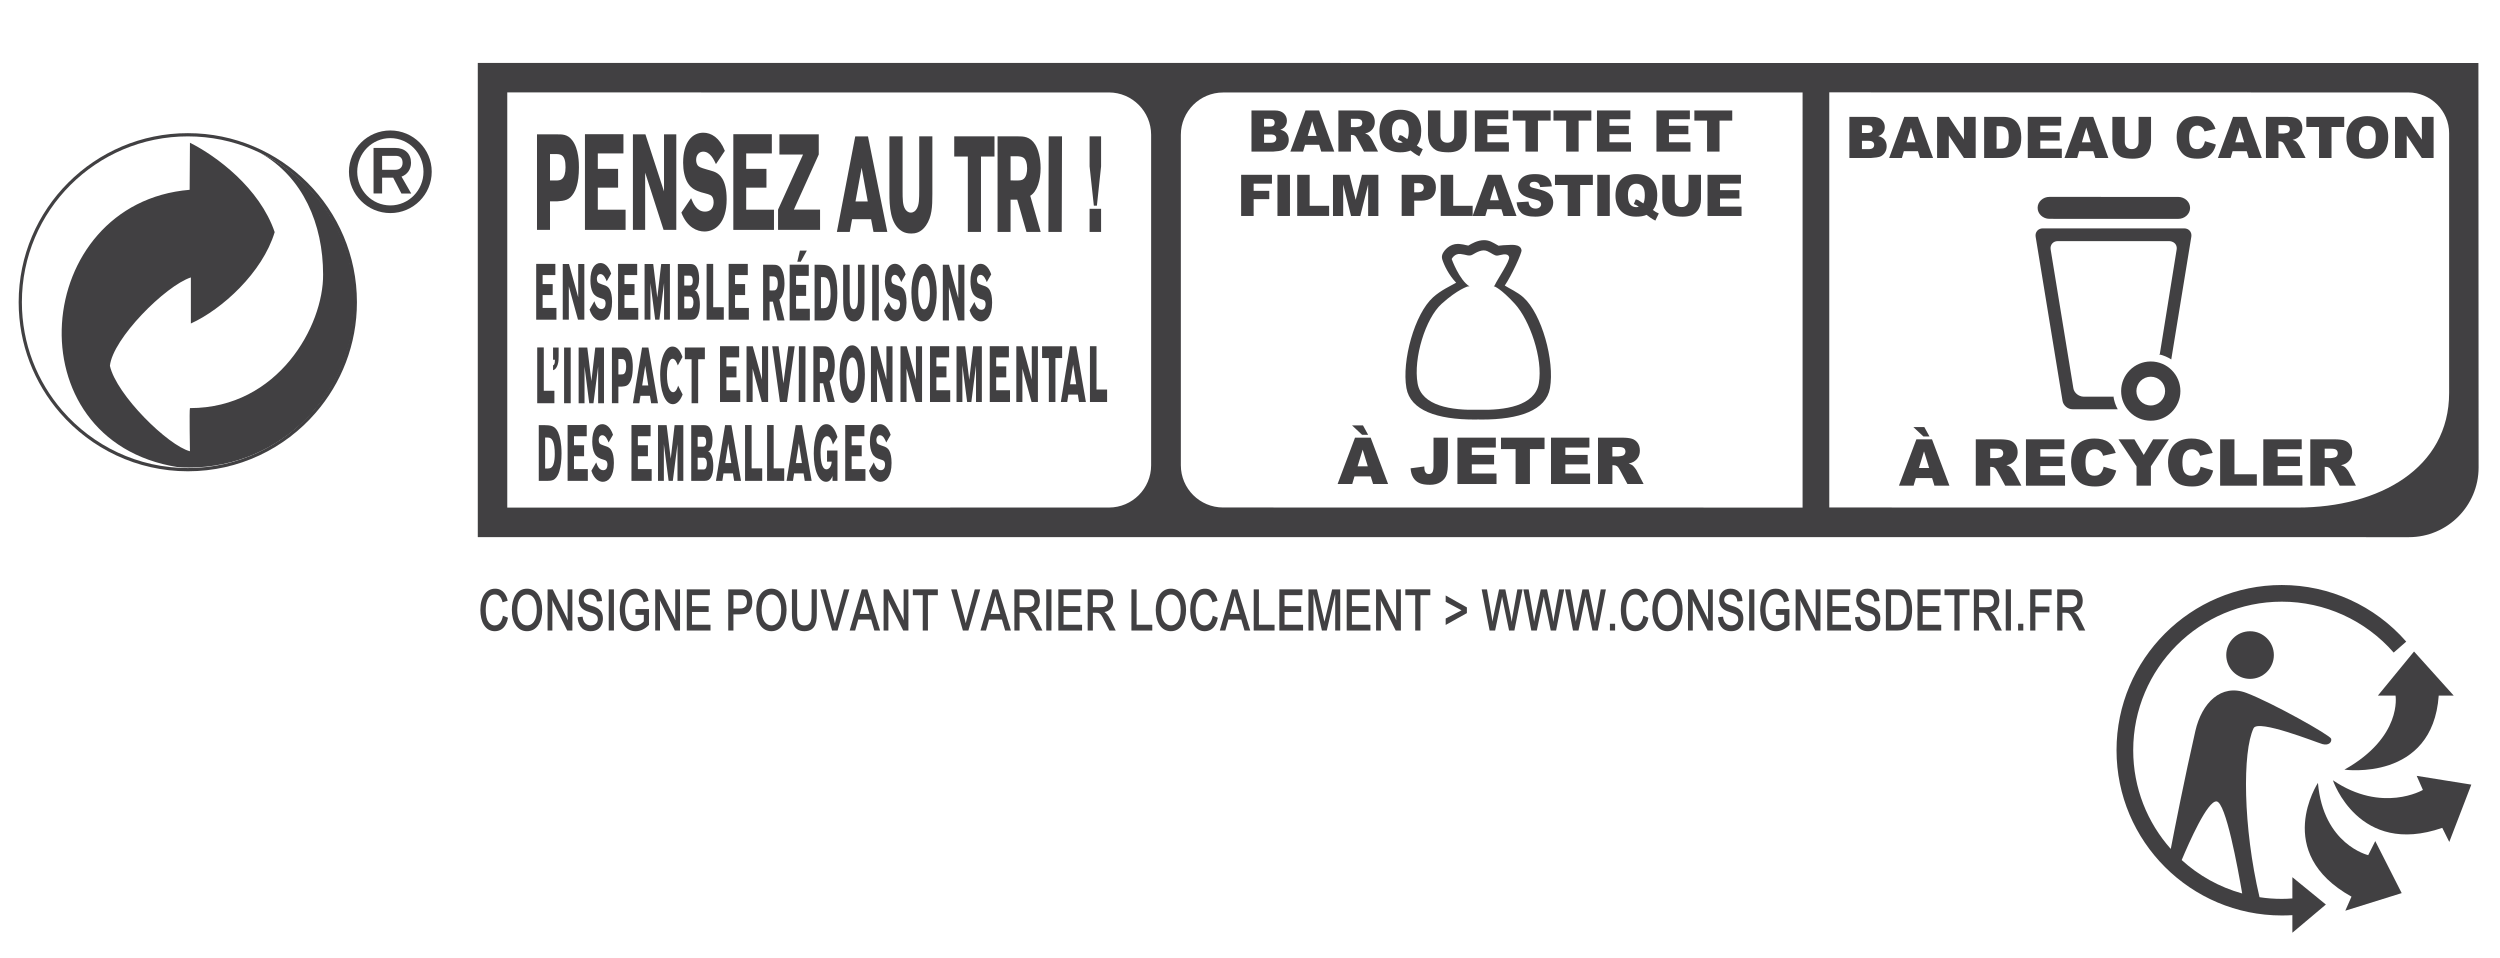 <?xml version="1.0" encoding="utf-8"?>
<!-- Generator: Adobe Illustrator 16.0.0, SVG Export Plug-In . SVG Version: 6.00 Build 0)  -->
<!DOCTYPE svg PUBLIC "-//W3C//DTD SVG 1.1 Tiny//EN" "http://www.w3.org/Graphics/SVG/1.1/DTD/svg11-tiny.dtd">
<svg version="1.1" baseProfile="tiny" id="skin_avec_bandeau"
	 xmlns="http://www.w3.org/2000/svg" xmlns:xlink="http://www.w3.org/1999/xlink" x="0px" y="0px" width="300px" height="115px"
	 viewBox="0 0 300 115" xml:space="preserve">
<g>
	<path fill="#414042" d="M66,24.16v3.427h-1.561V16.122h2.428c0.589,0,1.234-0.018,1.789,0.697c0.816,1.039,0.816,2.829,0.816,3.263
		c0,2.017-0.452,2.794-0.625,3.086c-0.512,0.846-1.066,0.927-1.968,0.991H66z M66,18.488v3.17h0.627
		c0.361,0,0.598-0.015,0.788-0.163c0.303-0.223,0.45-0.729,0.45-1.429c0-1.59-0.64-1.578-1.257-1.578H66z"/>
	<polygon fill="#414042" points="75.07,25.165 75.07,27.587 70.194,27.587 70.194,16.104 74.812,16.104 74.812,18.411 
		71.737,18.411 71.737,20.262 74.17,20.262 74.17,22.518 71.737,22.518 71.737,25.165 	"/>
	<polygon fill="#414042" points="81.155,16.121 81.155,27.587 79.628,27.587 77.418,20.717 77.418,27.587 75.95,27.587 
		75.95,16.121 77.45,16.121 79.682,22.972 79.682,16.121 	"/>
	<path fill="#414042" d="M84.135,23.072c-0.537-0.178-1.153-0.391-1.597-1.105c-0.372-0.6-0.563-1.509-0.563-2.437
		c0-2.55,1.138-3.606,2.421-3.606c0.929,0,1.953,0.57,2.585,2.177l-1.067,1.593c-0.234-0.503-0.683-1.496-1.519-1.496
		c-0.441,0-0.859,0.326-0.859,0.992c0,0.227,0.062,0.455,0.149,0.601c0.145,0.243,0.431,0.342,1.047,0.521
		c0.919,0.258,1.007,0.29,1.26,0.436c0.274,0.165,1.206,0.698,1.206,3.169c0,2.84-1.37,3.865-2.667,3.865
		c-0.858,0-2.099-0.485-2.766-2.27l1.165-1.727c0.242,0.602,0.667,1.609,1.663,1.609c0.191,0,0.574-0.031,0.808-0.341
		c0.147-0.198,0.235-0.469,0.235-0.781c0-0.178-0.026-0.339-0.069-0.454c-0.149-0.406-0.347-0.453-1.025-0.637L84.135,23.072z"/>
	<polygon fill="#414042" points="92.877,25.165 92.877,27.587 87.999,27.587 87.999,16.104 92.619,16.104 92.619,18.411 
		89.544,18.411 89.544,20.262 91.974,20.262 91.974,22.518 89.544,22.518 89.544,25.165 	"/>
	<polygon fill="#414042" points="98.407,25.152 98.407,27.588 93.366,27.588 93.366,25.152 96.366,18.54 93.531,18.54 
		93.531,16.121 98.251,16.121 98.251,18.54 95.267,25.152 	"/>
	<path fill="#414042" d="M104.157,16.364l2.32,11.466h-1.66l-0.287-1.526h-2.28l-0.281,1.526h-1.544l2.205-11.466H104.157z
		 M102.659,24.176h1.473l-0.737-4.044L102.659,24.176z"/>
	<path fill="#414042" d="M110.307,16.361h1.577v6.92c0,1.529-0.051,2.746-0.772,3.787c-0.607,0.875-1.318,0.955-1.762,0.955
		c-0.423,0-0.789-0.08-1.109-0.272c-1.443-0.848-1.511-3.085-1.511-4.565v-6.823h1.581v6.499c0,1.055,0.008,1.753,0.317,2.242
		c0.106,0.161,0.325,0.408,0.67,0.408c0.322,0,0.564-0.196,0.709-0.456c0.289-0.489,0.301-1.139,0.301-2.339V16.361z"/>
	<polygon fill="#414042" points="117.718,18.785 117.718,27.83 116.139,27.83 116.139,18.785 114.508,18.785 114.508,16.361 
		119.338,16.361 119.338,18.785 	"/>
	<path fill="#414042" d="M122.111,16.361c0.68,0,1.501,0,2.116,0.993c0.365,0.601,0.646,1.576,0.646,2.825
		c0,1.446-0.408,2.812-1.244,3.315l1.252,4.338h-1.702l-1.11-3.87h-0.801v3.87h-1.56V16.361H122.111z M121.269,18.749v2.894
		l0.531,0.015c0.571,0,0.833,0,1.048-0.194c0.312-0.262,0.407-0.813,0.407-1.265c0-0.686-0.188-1.008-0.292-1.138
		c-0.244-0.295-0.696-0.312-1.087-0.312H121.269z"/>
	<polygon fill="#414042" points="127.407,27.83 125.81,27.83 125.845,16.361 127.442,16.361 	"/>
	<path fill="#414042" d="M132.13,16.361v3.607l-0.502,4.71h-0.366l-0.511-4.71v-3.607H132.13z M132.13,27.832h-1.379v-2.778h1.379
		V27.832z"/>
	<polygon fill="#414042" points="66.773,36.951 66.773,38.364 64.344,38.364 64.344,31.667 66.643,31.667 66.643,33.01 
		65.114,33.01 65.114,34.091 66.324,34.091 66.324,35.408 65.114,35.408 65.114,36.951 	"/>
	<polygon fill="#414042" points="70.121,31.678 70.121,38.364 69.36,38.364 68.26,34.357 68.26,38.364 67.53,38.364 67.53,31.678 
		68.277,31.678 69.385,35.674 69.385,31.678 	"/>
	<path fill="#414042" d="M71.924,35.73c-0.269-0.104-0.575-0.226-0.796-0.644c-0.186-0.349-0.279-0.878-0.279-1.42
		c0-1.488,0.565-2.104,1.202-2.104c0.463,0,0.973,0.33,1.289,1.269l-0.534,0.93c-0.114-0.292-0.338-0.872-0.755-0.872
		c-0.219,0-0.426,0.189-0.426,0.579c0,0.131,0.03,0.262,0.075,0.349c0.073,0.142,0.216,0.199,0.521,0.305
		c0.458,0.151,0.501,0.167,0.627,0.253c0.139,0.095,0.601,0.408,0.601,1.846c0,1.662-0.682,2.256-1.325,2.256
		c-0.429,0-1.047-0.284-1.376-1.326l0.575-1.003c0.123,0.349,0.334,0.938,0.831,0.938c0.095,0,0.286-0.02,0.401-0.2
		c0.075-0.113,0.117-0.273,0.117-0.458c0-0.103-0.013-0.198-0.033-0.262c-0.076-0.239-0.174-0.264-0.509-0.37L71.924,35.73z"/>
	<polygon fill="#414042" points="76.592,36.951 76.592,38.364 74.167,38.364 74.167,31.667 76.462,31.667 76.462,33.01 
		74.936,33.01 74.936,34.091 76.144,34.091 76.144,35.408 74.936,35.408 74.936,36.951 	"/>
	<polygon fill="#414042" points="80.39,31.678 80.39,38.364 79.688,38.364 79.688,33.959 79.128,38.364 78.623,38.364 
		78.052,33.959 78.052,38.364 77.349,38.364 77.349,31.678 78.386,31.678 78.877,35.711 79.344,31.678 	"/>
	<path fill="#414042" d="M82.669,31.678c0.398,0,0.757,0.007,1.003,0.519c0.141,0.295,0.225,0.749,0.225,1.251
		c0,0.302-0.04,0.618-0.124,0.872c-0.148,0.446-0.333,0.491-0.442,0.522c0.086,0.006,0.174,0.027,0.308,0.207
		c0.307,0.417,0.347,1.127,0.347,1.505c0,0.27-0.022,0.541-0.075,0.796c-0.203,0.996-0.685,1.006-0.986,1.015h-1.585v-6.688H82.669z
		 M82.111,33.079v1.186h0.632c0.136-0.013,0.39-0.021,0.39-0.573c0-0.604-0.268-0.613-0.407-0.613H82.111z M82.111,35.588V37h0.67
		c0.107,0,0.245-0.012,0.334-0.187c0.061-0.117,0.099-0.315,0.099-0.525c0-0.263-0.057-0.443-0.122-0.535
		c-0.1-0.154-0.227-0.165-0.331-0.165H82.111z"/>
	<polygon fill="#414042" points="86.854,36.868 86.854,38.364 84.792,38.364 84.792,31.668 85.583,31.668 85.583,36.868 	"/>
	<polygon fill="#414042" points="89.865,36.951 89.865,38.364 87.438,38.364 87.438,31.667 89.734,31.667 89.734,33.01 
		88.205,33.01 88.205,34.091 89.414,34.091 89.414,35.408 88.205,35.408 88.205,36.951 	"/>
	<path fill="#414042" d="M92.769,31.771c0.336,0,0.746,0,1.053,0.577c0.18,0.354,0.319,0.918,0.319,1.648
		c0,0.844-0.201,1.638-0.617,1.933l0.623,2.53h-0.848l-0.553-2.256h-0.396v2.256h-0.778v-6.688H92.769z M92.349,33.163v1.683
		l0.263,0.012c0.285,0,0.417,0,0.521-0.114c0.156-0.153,0.203-0.473,0.203-0.738c0-0.396-0.094-0.587-0.146-0.665
		c-0.119-0.17-0.346-0.178-0.54-0.178H92.349z"/>
	<path fill="#414042" d="M97.182,37.045v1.414h-2.423v-6.698h2.295v1.346h-1.527v1.08h1.208v1.318h-1.208v1.541H97.182z
		 M96.087,31.41h-0.411l0.31-1.336h0.834L96.087,31.41z"/>
	<path fill="#414042" d="M98.384,31.77c0.759,0.018,1.292,0.029,1.686,0.86c0.225,0.483,0.413,1.339,0.413,2.529
		c0,0.411-0.02,0.827-0.073,1.226c-0.055,0.437-0.202,1.412-0.725,1.835c-0.278,0.239-0.591,0.239-1.118,0.239h-0.816V31.77H98.384z
		 M98.516,33.257v3.724h0.315c0.336-0.018,0.685-0.067,0.806-1.088c0.024-0.209,0.034-0.43,0.034-0.645
		c0-0.322-0.015-0.647-0.06-0.95c-0.151-0.992-0.534-1.021-0.775-1.041H98.516z"/>
	<path fill="#414042" d="M102.956,31.77h0.784v4.037c0,0.89-0.023,1.6-0.383,2.208c-0.301,0.509-0.656,0.557-0.877,0.557
		c-0.213,0-0.391-0.048-0.55-0.159c-0.719-0.495-0.752-1.799-0.752-2.663V31.77h0.784v3.789c0,0.618,0.004,1.022,0.16,1.309
		c0.052,0.095,0.16,0.236,0.333,0.236c0.158,0,0.279-0.116,0.354-0.266c0.141-0.284,0.146-0.662,0.146-1.363V31.77z"/>
	<rect x="104.662" y="31.771" fill="#414042" width="0.796" height="6.688"/>
	<path fill="#414042" d="M107.261,35.824c-0.268-0.105-0.573-0.225-0.793-0.644c-0.187-0.352-0.281-0.881-0.281-1.421
		c0-1.488,0.564-2.104,1.204-2.104c0.463,0,0.971,0.333,1.286,1.268l-0.531,0.931c-0.116-0.294-0.338-0.873-0.755-0.873
		c-0.22,0-0.427,0.191-0.427,0.579c0,0.132,0.029,0.266,0.072,0.352c0.072,0.14,0.215,0.198,0.521,0.302
		c0.457,0.153,0.504,0.17,0.627,0.256c0.136,0.094,0.599,0.408,0.599,1.848c0,1.658-0.68,2.253-1.325,2.253
		c-0.425,0-1.043-0.284-1.375-1.328l0.578-1.004c0.121,0.352,0.333,0.939,0.831,0.939c0.094,0,0.282-0.018,0.4-0.196
		c0.072-0.115,0.117-0.275,0.117-0.456c0-0.103-0.013-0.202-0.036-0.265c-0.073-0.239-0.171-0.264-0.509-0.371L107.261,35.824z"/>
	<path fill="#414042" d="M112.409,35.133c0,0.605-0.047,1.781-0.525,2.68c-0.343,0.636-0.713,0.759-0.993,0.759
		c-0.246,0-0.717-0.085-1.105-0.993c-0.286-0.673-0.419-1.572-0.419-2.483c0-0.625,0.051-1.789,0.532-2.683
		c0.343-0.633,0.715-0.757,0.992-0.757C111.853,31.656,112.409,33.257,112.409,35.133 M110.187,35.055
		c0,1.167,0.227,2.06,0.704,2.06c0.245,0,0.398-0.256,0.479-0.447c0.172-0.406,0.218-0.985,0.218-1.543
		c0-1.118-0.21-2.028-0.697-2.011C110.422,33.134,110.187,33.96,110.187,35.055"/>
	<polygon fill="#414042" points="115.728,31.77 115.728,38.459 114.967,38.459 113.869,34.449 113.869,38.459 113.138,38.459 
		113.138,31.77 113.884,31.77 114.994,35.766 114.994,31.77 	"/>
	<path fill="#414042" d="M117.53,35.824c-0.269-0.105-0.575-0.225-0.796-0.644c-0.185-0.352-0.278-0.881-0.278-1.421
		c0-1.488,0.565-2.104,1.203-2.104c0.46,0,0.973,0.333,1.287,1.268l-0.534,0.931c-0.114-0.294-0.338-0.873-0.753-0.873
		c-0.218,0-0.427,0.191-0.427,0.579c0,0.132,0.029,0.266,0.072,0.352c0.075,0.14,0.216,0.198,0.524,0.302
		c0.457,0.153,0.499,0.17,0.625,0.256c0.138,0.094,0.6,0.408,0.6,1.848c0,1.658-0.684,2.253-1.325,2.253
		c-0.428,0-1.047-0.284-1.377-1.328l0.579-1.004c0.119,0.352,0.33,0.939,0.827,0.939c0.094,0,0.287-0.018,0.402-0.196
		c0.074-0.115,0.116-0.275,0.116-0.456c0-0.103-0.013-0.202-0.033-0.265c-0.075-0.239-0.174-0.264-0.51-0.371L117.53,35.824z"/>
	<polygon fill="#414042" points="66.528,46.892 66.528,48.388 64.466,48.388 64.466,41.692 65.254,41.692 65.254,46.892 	"/>
	<path fill="#414042" d="M67.036,41.7v1.044c0,0.332,0,0.663-0.113,1.012c-0.069,0.217-0.23,0.589-0.556,0.667v-0.581
		c0.11-0.037,0.231-0.142,0.222-0.673h-0.222V41.7H67.036z"/>
	<rect x="67.69" y="41.703" fill="#414042" width="0.794" height="6.686"/>
	<polygon fill="#414042" points="72.479,41.7 72.479,48.388 71.778,48.388 71.778,43.983 71.216,48.388 70.71,48.388 70.143,43.983 
		70.143,48.388 69.437,48.388 69.437,41.7 70.474,41.7 70.966,45.735 71.432,41.7 	"/>
	<path fill="#414042" d="M74.206,46.39v1.998h-0.775v-6.686h1.207c0.296,0,0.61-0.011,0.89,0.405
		c0.406,0.604,0.406,1.648,0.406,1.904c0,1.176-0.226,1.63-0.313,1.798c-0.255,0.495-0.531,0.542-0.98,0.58H74.206z M74.206,43.083
		v1.85h0.311c0.181,0,0.297-0.01,0.394-0.099c0.149-0.13,0.226-0.424,0.226-0.831c0-0.929-0.322-0.92-0.628-0.92H74.206z"/>
	<path fill="#414042" d="M77.806,41.7l1.153,6.688h-0.823l-0.145-0.891h-1.135l-0.137,0.891h-0.77l1.097-6.688H77.806z
		 M77.06,46.258h0.732l-0.366-2.361L77.06,46.258z"/>
	<path fill="#414042" d="M81.337,43.852c-0.105-0.287-0.289-0.805-0.633-0.805c-0.363,0-0.67,0.717-0.67,1.921
		c0,1.422,0.35,2.097,0.737,2.097c0.349,0,0.52-0.522,0.604-0.788l0.541,1.062c-0.027,0.065-0.051,0.133-0.08,0.188
		c-0.28,0.654-0.682,0.976-1.091,0.976c-1.013,0-1.527-1.732-1.527-3.563c0-0.471,0.029-1.478,0.395-2.358
		c0.379-0.9,0.833-0.996,1.088-0.996c0.26,0,0.476,0.106,0.658,0.286c0.31,0.313,0.458,0.747,0.538,0.967L81.337,43.852z"/>
	<polygon fill="#414042" points="83.779,43.109 83.779,48.388 82.991,48.388 82.991,43.109 82.181,43.109 82.181,41.7 84.584,41.7 
		84.584,43.109 	"/>
	<polygon fill="#414042" points="88.828,46.829 88.828,48.241 86.402,48.241 86.402,41.543 88.698,41.543 88.698,42.891 
		87.169,42.891 87.169,43.968 88.378,43.968 88.378,45.287 87.169,45.287 87.169,46.829 	"/>
	<polygon fill="#414042" points="92.174,41.553 92.174,48.241 91.416,48.241 90.315,44.233 90.315,48.241 89.584,48.241 
		89.584,41.553 90.33,41.553 91.442,45.55 91.442,41.553 	"/>
	<polygon fill="#414042" points="95.365,41.553 94.436,48.241 93.593,48.241 92.666,41.553 93.431,41.553 94.012,45.996 
		94.599,41.553 	"/>
	<polygon fill="#414042" points="96.646,48.241 95.848,48.241 95.868,41.555 96.66,41.555 	"/>
	<path fill="#414042" d="M98.8,41.555c0.339,0,0.749,0,1.056,0.579c0.18,0.351,0.317,0.917,0.317,1.646
		c0,0.842-0.204,1.637-0.619,1.931l0.622,2.531h-0.843l-0.553-2.253h-0.398v2.253h-0.775v-6.687H98.8z M98.382,42.946v1.685
		l0.263,0.01c0.286,0,0.415,0,0.523-0.113c0.154-0.152,0.203-0.474,0.203-0.74c0-0.396-0.095-0.585-0.147-0.663
		c-0.121-0.17-0.344-0.179-0.538-0.179H98.382z"/>
	<path fill="#414042" d="M103.785,44.915c0,0.607-0.049,1.783-0.525,2.682c-0.343,0.637-0.71,0.757-0.994,0.757
		c-0.245,0-0.717-0.083-1.105-0.993c-0.283-0.673-0.418-1.57-0.418-2.481c0-0.625,0.051-1.791,0.532-2.684
		c0.343-0.632,0.716-0.757,0.991-0.757C103.227,41.438,103.785,43.041,103.785,44.915 M101.562,44.839
		c0,1.167,0.23,2.058,0.704,2.058c0.244,0,0.399-0.255,0.479-0.445c0.173-0.407,0.222-0.987,0.222-1.545
		c0-1.119-0.21-2.027-0.7-2.009C101.798,42.916,101.562,43.744,101.562,44.839"/>
	<polygon fill="#414042" points="107.102,41.553 107.102,48.241 106.342,48.241 105.244,44.233 105.244,48.241 104.513,48.241 
		104.513,41.553 105.261,41.553 106.371,45.55 106.371,41.553 	"/>
	<polygon fill="#414042" points="110.646,41.553 110.646,48.241 109.887,48.241 108.783,44.233 108.783,48.241 108.058,48.241 
		108.058,41.553 108.804,41.553 109.911,45.55 109.911,41.553 	"/>
	<polygon fill="#414042" points="114.025,46.829 114.025,48.241 111.599,48.241 111.599,41.543 113.895,41.543 113.895,42.891 
		112.366,42.891 112.366,43.968 113.575,43.968 113.575,45.287 112.366,45.287 112.366,46.829 	"/>
	<polygon fill="#414042" points="117.822,41.553 117.822,48.241 117.122,48.241 117.122,43.838 116.562,48.241 116.057,48.241 
		115.486,43.838 115.486,48.241 114.783,48.241 114.783,41.553 115.817,41.553 116.31,45.588 116.778,41.553 	"/>
	<polygon fill="#414042" points="121.201,46.829 121.201,48.241 118.772,48.241 118.772,41.543 121.068,41.543 121.068,42.891 
		119.542,42.891 119.542,43.968 120.752,43.968 120.752,45.287 119.542,45.287 119.542,46.829 	"/>
	<polygon fill="#414042" points="124.548,41.553 124.548,48.241 123.788,48.241 122.688,44.233 122.688,48.241 121.959,48.241 
		121.959,41.553 122.705,41.553 123.813,45.55 123.813,41.553 	"/>
	<polygon fill="#414042" points="126.649,42.964 126.649,48.241 125.861,48.241 125.861,42.964 125.05,42.964 125.05,41.553 
		127.456,41.553 127.456,42.964 	"/>
	<path fill="#414042" d="M129.157,41.553l1.151,6.688h-0.825l-0.142-0.891h-1.136l-0.139,0.891h-0.767l1.097-6.688H129.157z
		 M128.407,46.108h0.736l-0.367-2.357L128.407,46.108z"/>
	<polygon fill="#414042" points="132.852,46.744 132.852,48.241 130.793,48.241 130.793,41.545 131.581,41.545 131.581,46.744 	"/>
	<path fill="#414042" d="M65.285,51.014c0.756,0.019,1.292,0.032,1.686,0.86c0.222,0.486,0.413,1.338,0.413,2.533
		c0,0.408-0.022,0.824-0.075,1.221c-0.057,0.437-0.202,1.412-0.725,1.839c-0.274,0.236-0.59,0.236-1.118,0.236h-0.814v-6.689H65.285
		z M65.415,52.502v3.723h0.315c0.338-0.018,0.688-0.067,0.807-1.089c0.025-0.208,0.036-0.425,0.036-0.643
		c0-0.325-0.014-0.643-0.061-0.949c-0.152-0.996-0.536-1.022-0.777-1.042H65.415z"/>
	<polygon fill="#414042" points="70.538,56.292 70.538,57.703 68.112,57.703 68.112,51.003 70.407,51.003 70.407,52.35 
		68.879,52.35 68.879,53.43 70.091,53.43 70.091,54.748 68.879,54.748 68.879,56.292 	"/>
	<path fill="#414042" d="M72.146,55.069c-0.268-0.104-0.573-0.228-0.794-0.645c-0.186-0.35-0.282-0.88-0.282-1.421
		c0-1.488,0.565-2.104,1.206-2.104c0.462,0,0.972,0.333,1.285,1.273l-0.529,0.926c-0.119-0.294-0.34-0.873-0.756-0.873
		c-0.222,0-0.429,0.193-0.429,0.578c0,0.134,0.031,0.268,0.074,0.352c0.073,0.142,0.215,0.198,0.521,0.303
		c0.458,0.153,0.504,0.171,0.627,0.257c0.136,0.094,0.598,0.406,0.598,1.846c0,1.659-0.681,2.256-1.325,2.256
		c-0.424,0-1.042-0.285-1.376-1.326l0.581-1.004c0.121,0.351,0.332,0.937,0.829,0.937c0.096,0,0.286-0.021,0.403-0.197
		c0.072-0.117,0.117-0.276,0.117-0.457c0-0.103-0.014-0.2-0.038-0.266c-0.072-0.236-0.171-0.264-0.51-0.369L72.146,55.069z"/>
	<polygon fill="#414042" points="78.2,56.292 78.2,57.703 75.776,57.703 75.776,51.003 78.071,51.003 78.071,52.35 76.543,52.35 
		76.543,53.43 77.752,53.43 77.752,54.748 76.543,54.748 76.543,56.292 	"/>
	<polygon fill="#414042" points="81.999,51.014 81.999,57.703 81.299,57.703 81.299,53.299 80.739,57.703 80.233,57.703 
		79.663,53.299 79.663,57.703 78.96,57.703 78.96,51.014 79.994,51.014 80.488,55.05 80.952,51.014 	"/>
	<path fill="#414042" d="M84.278,51.014c0.397,0,0.755,0.01,1.004,0.522c0.142,0.293,0.223,0.747,0.223,1.249
		c0,0.305-0.038,0.619-0.121,0.872c-0.151,0.45-0.337,0.494-0.444,0.525c0.089,0.006,0.178,0.027,0.306,0.208
		c0.307,0.415,0.348,1.128,0.348,1.504c0,0.266-0.02,0.541-0.07,0.796c-0.204,0.993-0.69,1.003-0.991,1.014h-1.585v-6.689H84.278z
		 M83.719,52.418V53.6h0.634c0.133-0.007,0.387-0.019,0.387-0.566c0-0.607-0.267-0.615-0.405-0.615H83.719z M83.719,54.927v1.412
		h0.668c0.108,0,0.246-0.008,0.336-0.19c0.062-0.111,0.102-0.311,0.102-0.521c0-0.266-0.056-0.446-0.122-0.539
		c-0.1-0.153-0.23-0.162-0.336-0.162H83.719z"/>
	<path fill="#414042" d="M87.771,51.014l1.152,6.689h-0.827l-0.142-0.892h-1.136l-0.137,0.892h-0.769l1.1-6.689H87.771z
		 M87.022,55.57h0.735l-0.369-2.358L87.022,55.57z"/>
	<polygon fill="#414042" points="91.464,56.204 91.464,57.703 89.407,57.703 89.407,51.004 90.194,51.004 90.194,56.204 	"/>
	<polygon fill="#414042" points="94.107,56.204 94.107,57.703 92.051,57.703 92.051,51.004 92.839,51.004 92.839,56.204 	"/>
	<path fill="#414042" d="M96.241,51.014l1.156,6.689h-0.826l-0.142-0.892h-1.136l-0.137,0.892h-0.769l1.095-6.689H96.241z
		 M95.498,55.57h0.733l-0.366-2.358L95.498,55.57z"/>
	<path fill="#414042" d="M100.497,54.063v3.642H99.9v-0.588c-0.069,0.188-0.265,0.7-0.758,0.7c-0.906,0-1.491-1.391-1.491-3.401
		c0-1.913,0.526-3.516,1.512-3.516c0.837,0,1.191,1.102,1.333,1.545l-0.544,0.901c-0.059-0.228-0.259-1.005-0.706-1.005
		c-0.201,0-0.4,0.171-0.53,0.439c-0.188,0.387-0.249,0.968-0.249,1.535c0,0.748,0.099,2.005,0.707,2.005
		c0.255,0,0.586-0.256,0.631-0.919h-0.56v-1.337H100.497z"/>
	<polygon fill="#414042" points="103.853,56.292 103.853,57.703 101.427,57.703 101.427,51.003 103.725,51.003 103.725,52.35 
		102.196,52.35 102.196,53.43 103.404,53.43 103.404,54.748 102.196,54.748 102.196,56.292 	"/>
	<path fill="#414042" d="M105.463,55.069c-0.269-0.104-0.575-0.228-0.795-0.645c-0.186-0.35-0.28-0.88-0.28-1.421
		c0-1.488,0.565-2.104,1.203-2.104c0.463,0,0.973,0.333,1.289,1.273l-0.532,0.926c-0.117-0.294-0.343-0.873-0.757-0.873
		c-0.222,0-0.429,0.193-0.429,0.578c0,0.134,0.032,0.268,0.076,0.352c0.075,0.142,0.216,0.198,0.521,0.303
		c0.459,0.153,0.502,0.171,0.624,0.257c0.142,0.094,0.604,0.406,0.604,1.846c0,1.659-0.684,2.256-1.326,2.256
		c-0.428,0-1.045-0.285-1.377-1.326l0.577-1.004c0.122,0.351,0.333,0.937,0.83,0.937c0.095,0,0.285-0.021,0.399-0.197
		c0.077-0.117,0.119-0.276,0.119-0.457c0-0.103-0.013-0.2-0.033-0.266c-0.076-0.236-0.174-0.264-0.509-0.369L105.463,55.069z"/>
</g>
<path fill="#414042" d="M182.806,35.682c-0.689-0.625-1.725-1.083-2.233-1.416c0.843-1.245,2.054-3.906,2.011-4.233
	c-0.107-0.832-1.398-0.629-1.691-0.629c-0.324,0-0.637,0.039-0.869,0.06c-0.064,0.01-0.146,0.02-0.19,0.025
	c-0.06-0.03-0.164-0.09-0.245-0.138c-0.178-0.103-0.393-0.225-0.668-0.354c-0.26-0.118-0.541-0.178-0.834-0.178
	c-0.783,0-1.5,0.42-1.89,0.652c-0.058-0.009-0.172-0.034-0.275-0.057c-0.204-0.048-0.458-0.11-0.782-0.136
	c-0.063-0.005-0.125-0.011-0.188-0.011c-0.999,0-1.623,0.736-1.83,1.169c-0.102,0.212-0.119,0.45-0.055,0.676
	c0.227,0.732,0.794,1.899,1.672,2.814c-0.598,0.343-1.821,0.89-2.777,1.756c-2.212,2-3.761,7.601-3.192,10.885
	c0.468,2.69,3.706,3.778,8.165,3.778c0.153,0,0.3-0.002,0.449-0.007c0.148,0.005,0.301,0.007,0.447,0.007h0.001
	c4.464,0,7.699-1.088,8.166-3.778C186.567,43.283,185.021,37.683,182.806,35.682 M184.659,46.005
	c-0.475,2.728-4.098,3.249-7.271,3.167c-3.172,0.083-6.805-0.439-7.277-3.167c-0.524-3.002,0.939-7.796,2.887-9.55
	c1.943-1.754,3.146-2.087,3.146-2.087l0.197-0.001c-1.236-0.768-2.139-3.286-2.139-3.286s0.323-0.671,1.037-0.606
	c0.713,0.07,1.035,0.337,1.485,0.07c0.456-0.271,1.171-0.678,1.751-0.409c0.582,0.273,0.846,0.54,1.166,0.54
	c0.319,0,1.25-0.44,1.45,0.156c0.146,0.437-1.474,2.808-1.694,3.343c-0.035,0.072-0.076,0.137-0.146,0.194h0.073
	c0,0,0.731,0.209,2.455,2.087C183.558,38.404,185.179,43.002,184.659,46.005"/>
<g>
	<path fill="#414042" d="M253.565,47.583c0,0.003,0,0.008,0,0.016h-3.546c-0.147,0-0.295-0.037-0.437-0.096
		c-0.393-0.152-0.712-0.51-0.78-0.926l-2.724-16.638c-0.091-0.555,0.292-1.005,0.848-1.005h13.385c0.152,0,0.283,0.037,0.402,0.094
		c0.353,0.148,0.555,0.507,0.483,0.925l-2.021,12.537c-0.021-0.002-0.04-0.001-0.063-0.005l-0.007,0.039
		c0.523,0.119,1.008,0.327,1.446,0.609l2.407-14.723c0.091-0.551-0.291-1.005-0.853-1.005h-16.974c-0.559,0-0.946,0.454-0.855,1.005
		l3.227,19.695c0.092,0.551,0.627,1.003,1.184,1.003h5.438c-0.259-0.464-0.435-0.98-0.51-1.525H253.565z"/>
	<path fill="#414042" d="M258.092,43.377c-1.963,0-3.556,1.591-3.556,3.551c0,1.968,1.593,3.558,3.556,3.558
		c1.966,0,3.556-1.59,3.556-3.558C261.647,44.968,260.058,43.377,258.092,43.377 M258.092,48.656c-0.954,0-1.724-0.772-1.724-1.728
		c0-0.948,0.77-1.722,1.724-1.722c0.952,0,1.722,0.774,1.722,1.722C259.813,47.884,259.044,48.656,258.092,48.656"/>
	<path fill="#414042" d="M245.928,26.26l15.45,0.005c0.783,0.005,1.428-0.584,1.432-1.308c0.007-0.722-0.633-1.324-1.418-1.326
		l-15.451-0.005c-0.777-0.005-1.426,0.582-1.426,1.306C244.507,25.658,245.144,26.254,245.928,26.26"/>
</g>
<path fill="#414042" d="M297.409,7.56L57.334,7.553v56.9l231.741,0.007c4.604,0,8.348-3.743,8.357-8.347L297.409,7.56z
	 M138.135,55.837c0,2.796-2.271,5.068-5.064,5.068l-72.199,0.011V11.091l72.199,0.003c2.794,0,5.064,2.288,5.064,5.081V55.837z
	 M216.31,60.91l-69.538-0.011c-2.795,0-5.07-2.269-5.07-5.065V16.172c0-2.796,2.275-5.073,5.07-5.073l69.538-0.004V60.91z
	 M293.896,47.143c0,9.039-8.378,13.763-18.209,13.763l-56.174-0.007V11.083l69.49,0.012c2.688,0,4.893,2.206,4.893,4.897V47.143z"/>
<g>
	<path fill="#414042" d="M46.843,25.57c-2.743,0-4.969-2.221-4.969-4.961c0-2.734,2.226-4.954,4.969-4.954s4.963,2.22,4.963,4.954
		C51.806,23.35,49.586,25.57,46.843,25.57 M46.843,16.574c-2.194,0-3.977,1.81-3.977,4.035c0,2.233,1.782,4.042,3.977,4.042
		c2.193,0,3.976-1.81,3.976-4.042C50.818,18.384,49.036,16.574,46.843,16.574 M49.352,23.228h-1.18l-0.989-1.906h-1.329v1.89h-1.029
		v-5.458h2.619c1.153,0,1.879,0.698,1.879,1.783c0,0.782-0.45,1.412-1.141,1.658L49.352,23.228z M47.459,20.373
		c0.422,0,0.851-0.218,0.851-0.835c0-0.616-0.333-0.837-0.851-0.837h-1.605v1.672H47.459z"/>
	<path fill="none" stroke="#414042" stroke-width="0.387" stroke-miterlimit="10" d="M7.344,49.409
		c3.687,4.252,9.131,6.951,15.201,6.951c6.069,0,11.51-2.699,15.188-6.951c3.057-3.525,4.905-8.119,4.905-13.141
		c0-11.106-8.99-20.096-20.094-20.096S2.433,25.162,2.433,36.268C2.433,41.29,4.287,45.883,7.344,49.409"/>
	<path fill="#414042" d="M22.757,22.776l0.037-5.648c3.156,1.583,8.361,5.421,10.168,10.727c-1.463,4.861-6.331,9.275-10.058,10.965
		v-5.53c-3.06,1.007-9.372,7.339-9.715,10.607c0.782,3.501,7,9.587,9.604,10.253c0,0-0.085-4.964,0-5.177
		c10.624,0,16.041-9.925,15.978-16.042c0-6.055-2.417-11.673-7.533-14.573c6.682,3.188,11.293,10.007,11.293,17.91
		c0,10.946-8.879,19.836-19.839,19.836c-0.467,0-0.928-0.021-1.39-0.055C1.352,52.869,3.792,24.367,22.757,22.776"/>
</g>
<g>
	<path fill="#414042" d="M287.466,83.471c0,0,0.842,4.975-6.137,8.887c0,0,10.578,1.48,11.318-8.887h1.798l-4.761-5.291
		l-4.338,5.291H287.466z"/>
	<path fill="#414042" d="M290.003,93.102l0.745,1.69c0,0-4.874,2.856-10.8-1.16c0,0,3.07,9.2,13.125,5.711l0.841,1.691l2.646-6.879
		L290.003,93.102z"/>
	<path fill="#414042" d="M284.186,102.619c0,0-5.396-1.266-6.032-8.677c0,0-5.501,8.36,4.024,13.654l-0.743,1.689l6.768-2.113
		l-3.171-6.243L284.186,102.619z"/>
	<path fill="#414042" d="M273.818,70.202c-10.937,0-19.835,8.894-19.835,19.83s8.898,19.825,19.835,19.825
		c0.417,0,0.835-0.012,1.266-0.039v2.111l4.021-3.386l-4.021-3.281v2.55c-0.433,0.034-0.849,0.053-1.266,0.053
		c-0.909,0-1.805-0.066-2.675-0.201c-1.987-8.416-2.059-17.487-0.711-20.278c0.533-1.112,7.51,1.69,8.25,1.901
		c0.744,0.215,1.16-0.211,1.057-0.635c-0.1-0.421-7.085-4.333-10.156-5.496c-3.068-1.167-5.373,1.221-6.137,4.548
		c-1.301,5.692-2.475,11.695-2.953,14.168c-2.803-3.15-4.508-7.301-4.508-11.84c0-9.834,7.996-17.831,17.833-17.831
		c5.14,0,10.032,2.226,13.425,6.109l1.504-1.316C284.976,72.676,279.536,70.202,273.818,70.202 M265.984,96.169
		c1.11,0.085,2.55,7.963,3.079,11.049c-2.738-0.758-5.22-2.152-7.26-4.013C262.681,101.106,264.897,96.082,265.984,96.169"/>
	<path fill="#414042" d="M267.151,78.605c0,1.579,1.275,2.86,2.855,2.86c1.578,0,2.857-1.281,2.857-2.86
		c0-1.576-1.279-2.855-2.857-2.855C268.427,75.75,267.151,77.029,267.151,78.605"/>
</g>
<g>
	<path fill="#414042" d="M150.178,13.255h2.8c0.467,0,0.825,0.118,1.075,0.354c0.25,0.236,0.375,0.528,0.375,0.876
		c0,0.292-0.089,0.542-0.268,0.751c-0.119,0.139-0.293,0.249-0.522,0.33c0.348,0.085,0.604,0.232,0.768,0.44
		c0.164,0.208,0.246,0.469,0.246,0.783c0,0.256-0.058,0.486-0.175,0.691s-0.276,0.366-0.479,0.485
		c-0.125,0.074-0.314,0.128-0.568,0.162c-0.337,0.045-0.56,0.067-0.67,0.067h-2.583V13.255z M151.687,15.193h0.65
		c0.233,0,0.396-0.041,0.487-0.123s0.137-0.201,0.137-0.355c0-0.144-0.046-0.256-0.137-0.337s-0.25-0.122-0.477-0.122h-0.661V15.193
		z M151.687,17.134h0.763c0.258,0,0.439-0.046,0.545-0.14c0.106-0.093,0.159-0.219,0.159-0.376c0-0.146-0.052-0.263-0.157-0.352
		c-0.105-0.089-0.288-0.133-0.55-0.133h-0.76V17.134z"/>
	<path fill="#414042" d="M158.303,17.38h-1.698l-0.236,0.815h-1.528l1.82-4.94h1.632l1.819,4.94h-1.567L158.303,17.38z
		 M157.993,16.312l-0.535-1.776l-0.529,1.776H157.993z"/>
	<path fill="#414042" d="M160.607,18.195v-4.94h2.493c0.462,0,0.815,0.041,1.06,0.121c0.244,0.081,0.441,0.231,0.591,0.45
		c0.15,0.219,0.225,0.486,0.225,0.8c0,0.274-0.057,0.51-0.172,0.709c-0.114,0.199-0.271,0.36-0.472,0.484
		c-0.128,0.079-0.304,0.144-0.525,0.195c0.178,0.061,0.308,0.122,0.389,0.182c0.056,0.041,0.135,0.127,0.239,0.26
		s0.175,0.235,0.21,0.307l0.725,1.432h-1.69l-0.8-1.51c-0.102-0.195-0.191-0.322-0.271-0.381c-0.108-0.076-0.23-0.114-0.367-0.114
		h-0.132v2.005H160.607z M162.109,15.257h0.631c0.068,0,0.2-0.022,0.396-0.067c0.099-0.02,0.18-0.072,0.242-0.155
		c0.063-0.083,0.095-0.179,0.095-0.287c0-0.16-0.05-0.282-0.148-0.367c-0.1-0.085-0.285-0.128-0.559-0.128h-0.657V15.257z"/>
	<path fill="#414042" d="M170.02,17.474c0.188,0.133,0.31,0.216,0.366,0.25c0.086,0.049,0.202,0.106,0.348,0.172l-0.417,0.856
		c-0.209-0.104-0.416-0.227-0.62-0.369c-0.205-0.143-0.349-0.25-0.43-0.322c-0.33,0.146-0.744,0.219-1.241,0.219
		c-0.735,0-1.315-0.196-1.74-0.586c-0.503-0.463-0.754-1.113-0.754-1.951c0-0.813,0.22-1.445,0.659-1.896s1.053-0.676,1.841-0.676
		c0.804,0,1.424,0.22,1.861,0.661c0.437,0.44,0.655,1.07,0.655,1.89C170.548,16.452,170.372,17.036,170.02,17.474z M168.874,16.692
		c0.118-0.218,0.178-0.543,0.178-0.977c0-0.499-0.091-0.855-0.272-1.068s-0.432-0.32-0.751-0.32c-0.297,0-0.538,0.109-0.724,0.327
		c-0.185,0.218-0.277,0.558-0.277,1.021c0,0.539,0.091,0.917,0.271,1.136c0.18,0.218,0.428,0.327,0.743,0.327
		c0.101,0,0.196-0.01,0.287-0.03c-0.126-0.124-0.324-0.24-0.595-0.351l0.234-0.549c0.132,0.025,0.235,0.055,0.309,0.091
		c0.074,0.036,0.218,0.13,0.432,0.283C168.759,16.617,168.814,16.654,168.874,16.692z"/>
	<path fill="#414042" d="M174.504,13.255h1.493v2.943c0,0.292-0.045,0.568-0.134,0.827s-0.229,0.486-0.42,0.68
		c-0.19,0.194-0.39,0.331-0.599,0.409c-0.291,0.11-0.64,0.165-1.047,0.165c-0.236,0-0.493-0.017-0.771-0.051s-0.512-0.101-0.698-0.2
		c-0.188-0.1-0.358-0.242-0.514-0.426s-0.262-0.374-0.318-0.569c-0.093-0.314-0.139-0.593-0.139-0.835v-2.943h1.492v3.013
		c0,0.27,0.073,0.48,0.22,0.631s0.35,0.227,0.609,0.227c0.258,0,0.459-0.074,0.605-0.224s0.22-0.361,0.22-0.635V13.255z"/>
	<path fill="#414042" d="M176.984,13.255h4.009v1.055h-2.51v0.785h2.328v1.007h-2.328v0.974h2.583v1.119h-4.082V13.255z"/>
	<path fill="#414042" d="M181.531,13.255h4.547v1.22h-1.525v3.72h-1.496v-3.72h-1.525V13.255z"/>
	<path fill="#414042" d="M186.415,13.255h4.547v1.22h-1.525v3.72h-1.496v-3.72h-1.525V13.255z"/>
	<path fill="#414042" d="M191.636,13.255h4.009v1.055h-2.51v0.785h2.328v1.007h-2.328v0.974h2.583v1.119h-4.082V13.255z"/>
	<path fill="#414042" d="M198.775,13.255h4.009v1.055h-2.51v0.785h2.328v1.007h-2.328v0.974h2.583v1.119h-4.082V13.255z"/>
	<path fill="#414042" d="M203.322,13.255h4.547v1.22h-1.525v3.72h-1.496v-3.72h-1.525V13.255z"/>
</g>
<g>
	<path fill="#414042" d="M148.935,20.976h3.699v1.062h-2.196V22.9h1.876v0.998h-1.876v2.019h-1.502V20.976z"/>
	<path fill="#414042" d="M153.295,20.976h1.5v4.94h-1.5V20.976z"/>
	<path fill="#414042" d="M155.665,20.976h1.496V24.7h2.335v1.216h-3.831V20.976z"/>
	<path fill="#414042" d="M159.957,20.976h1.968l0.758,3.006l0.754-3.006h1.967v4.94h-1.227v-3.768l-0.943,3.768h-1.109l-0.941-3.768
		v3.768h-1.226V20.976z"/>
	<path fill="#414042" d="M168.2,20.976h2.487c0.541,0,0.947,0.131,1.217,0.394c0.27,0.263,0.404,0.637,0.404,1.122
		c0,0.499-0.146,0.889-0.44,1.169s-0.743,0.421-1.346,0.421h-0.819v1.833H168.2V20.976z M169.703,23.082h0.366
		c0.289,0,0.491-0.051,0.608-0.153c0.116-0.102,0.175-0.233,0.175-0.393c0-0.155-0.051-0.287-0.152-0.394
		c-0.101-0.108-0.291-0.162-0.571-0.162h-0.426V23.082z"/>
	<path fill="#414042" d="M172.888,20.976h1.496V24.7h2.335v1.216h-3.831V20.976z"/>
	<path fill="#414042" d="M180.173,25.101h-1.698l-0.236,0.815h-1.527l1.819-4.94h1.632l1.819,4.94h-1.566L180.173,25.101z
		 M179.862,24.032l-0.534-1.776l-0.528,1.776H179.862z"/>
	<path fill="#414042" d="M181.993,24.282l1.424-0.091c0.03,0.236,0.093,0.416,0.188,0.539c0.154,0.2,0.375,0.3,0.661,0.3
		c0.213,0,0.378-0.051,0.493-0.153c0.116-0.102,0.174-0.221,0.174-0.355c0-0.128-0.056-0.243-0.165-0.344
		c-0.11-0.101-0.366-0.197-0.767-0.287c-0.656-0.15-1.124-0.35-1.403-0.6c-0.282-0.25-0.423-0.567-0.423-0.954
		c0-0.254,0.072-0.494,0.217-0.72c0.144-0.226,0.36-0.403,0.65-0.532c0.289-0.129,0.687-0.194,1.19-0.194
		c0.618,0,1.09,0.118,1.415,0.352c0.324,0.235,0.518,0.608,0.579,1.121l-1.41,0.084c-0.037-0.223-0.116-0.384-0.235-0.485
		c-0.12-0.101-0.286-0.152-0.497-0.152c-0.174,0-0.306,0.038-0.394,0.113c-0.088,0.076-0.132,0.167-0.132,0.275
		c0,0.079,0.036,0.149,0.109,0.212c0.07,0.065,0.237,0.125,0.502,0.182c0.653,0.144,1.122,0.29,1.404,0.437
		c0.283,0.147,0.489,0.33,0.618,0.548c0.129,0.218,0.193,0.461,0.193,0.731c0,0.317-0.086,0.609-0.258,0.876
		c-0.172,0.268-0.412,0.47-0.72,0.608C185.1,25.931,184.711,26,184.242,26c-0.823,0-1.394-0.162-1.711-0.485
		C182.215,25.191,182.035,24.78,181.993,24.282z"/>
	<path fill="#414042" d="M186.595,20.976h4.547v1.22h-1.525v3.72h-1.496v-3.72h-1.525V20.976z"/>
	<path fill="#414042" d="M191.675,20.976h1.499v4.94h-1.499V20.976z"/>
	<path fill="#414042" d="M198.345,25.195c0.188,0.133,0.31,0.216,0.366,0.25c0.086,0.049,0.202,0.106,0.348,0.172l-0.417,0.856
		c-0.209-0.104-0.416-0.227-0.62-0.369c-0.205-0.143-0.349-0.25-0.43-0.322c-0.33,0.146-0.744,0.219-1.241,0.219
		c-0.735,0-1.315-0.196-1.74-0.586c-0.503-0.463-0.754-1.113-0.754-1.951c0-0.813,0.22-1.445,0.659-1.896s1.053-0.676,1.841-0.676
		c0.804,0,1.424,0.22,1.861,0.661c0.437,0.44,0.655,1.07,0.655,1.89C198.873,24.173,198.697,24.757,198.345,25.195z M197.199,24.413
		c0.118-0.218,0.178-0.543,0.178-0.977c0-0.499-0.091-0.855-0.272-1.068s-0.432-0.32-0.751-0.32c-0.297,0-0.538,0.109-0.724,0.327
		c-0.185,0.218-0.277,0.558-0.277,1.021c0,0.539,0.091,0.917,0.271,1.136c0.18,0.218,0.428,0.327,0.743,0.327
		c0.101,0,0.196-0.01,0.287-0.03c-0.126-0.124-0.324-0.24-0.595-0.351l0.234-0.549c0.132,0.025,0.235,0.055,0.309,0.091
		c0.074,0.036,0.218,0.13,0.432,0.283C197.084,24.338,197.14,24.375,197.199,24.413z"/>
	<path fill="#414042" d="M202.626,20.976h1.493v2.943c0,0.292-0.045,0.568-0.134,0.827s-0.229,0.486-0.42,0.68
		c-0.19,0.194-0.39,0.331-0.599,0.409c-0.291,0.11-0.64,0.165-1.047,0.165c-0.236,0-0.493-0.017-0.771-0.051s-0.512-0.101-0.698-0.2
		c-0.188-0.1-0.358-0.242-0.514-0.426s-0.262-0.374-0.318-0.569c-0.093-0.314-0.139-0.593-0.139-0.835v-2.943h1.492v3.013
		c0,0.27,0.073,0.48,0.22,0.631s0.35,0.227,0.609,0.227c0.258,0,0.459-0.074,0.605-0.224s0.22-0.361,0.22-0.635V20.976z"/>
	<path fill="#414042" d="M204.903,20.976h4.009v1.055h-2.51v0.785h2.328v1.007h-2.328v0.974h2.583v1.119h-4.082V20.976z"/>
</g>
<g>
	<path fill="#414042" d="M221.925,14.021h2.8c0.467,0,0.825,0.118,1.075,0.354c0.25,0.236,0.375,0.528,0.375,0.876
		c0,0.292-0.09,0.542-0.268,0.751c-0.119,0.139-0.293,0.249-0.521,0.33c0.348,0.085,0.604,0.232,0.768,0.44
		c0.164,0.208,0.246,0.469,0.246,0.783c0,0.256-0.059,0.486-0.175,0.691c-0.117,0.205-0.276,0.366-0.479,0.485
		c-0.125,0.074-0.314,0.128-0.567,0.162c-0.337,0.045-0.561,0.067-0.671,0.067h-2.582V14.021z M223.434,15.958h0.65
		c0.233,0,0.396-0.041,0.487-0.123s0.137-0.201,0.137-0.355c0-0.144-0.045-0.256-0.137-0.337s-0.25-0.122-0.478-0.122h-0.66V15.958z
		 M223.434,17.899h0.763c0.258,0,0.439-0.046,0.545-0.14s0.158-0.219,0.158-0.376c0-0.146-0.052-0.263-0.156-0.352
		s-0.288-0.133-0.55-0.133h-0.76V17.899z"/>
	<path fill="#414042" d="M230.158,18.146h-1.698l-0.236,0.815h-1.527l1.819-4.94h1.632l1.819,4.94H230.4L230.158,18.146z
		 M229.848,17.077l-0.534-1.776l-0.528,1.776H229.848z"/>
	<path fill="#414042" d="M232.452,14.021h1.397l1.822,2.733v-2.733h1.41v4.94h-1.41l-1.813-2.712v2.712h-1.407V14.021z"/>
	<path fill="#414042" d="M238.097,14.021h2.222c0.438,0,0.792,0.061,1.063,0.182c0.27,0.122,0.492,0.296,0.668,0.522
		c0.177,0.227,0.304,0.491,0.384,0.792c0.079,0.301,0.118,0.62,0.118,0.957c0,0.528-0.059,0.938-0.177,1.228
		c-0.117,0.291-0.281,0.535-0.49,0.731s-0.434,0.328-0.674,0.393c-0.328,0.09-0.625,0.135-0.892,0.135h-2.222V14.021z
		 M239.592,15.14v2.699h0.367c0.313,0,0.535-0.036,0.667-0.106c0.132-0.071,0.235-0.194,0.311-0.371
		c0.074-0.176,0.112-0.462,0.112-0.857c0-0.523-0.084-0.882-0.251-1.075c-0.168-0.193-0.445-0.29-0.832-0.29H239.592z"/>
	<path fill="#414042" d="M243.334,14.021h4.009v1.055h-2.51v0.785h2.328v1.007h-2.328v0.974h2.583v1.119h-4.082V14.021z"/>
	<path fill="#414042" d="M251.197,18.146h-1.698l-0.236,0.815h-1.527l1.819-4.94h1.632l1.819,4.94h-1.566L251.197,18.146z
		 M250.887,17.077l-0.534-1.776l-0.528,1.776H250.887z"/>
	<path fill="#414042" d="M256.632,14.021h1.493v2.943c0,0.292-0.045,0.568-0.134,0.827s-0.229,0.486-0.42,0.68
		c-0.19,0.194-0.39,0.331-0.599,0.409c-0.291,0.11-0.64,0.165-1.047,0.165c-0.236,0-0.493-0.017-0.771-0.051s-0.512-0.101-0.698-0.2
		c-0.188-0.1-0.358-0.242-0.514-0.426s-0.262-0.374-0.318-0.569c-0.093-0.314-0.139-0.593-0.139-0.835v-2.943h1.492v3.013
		c0,0.27,0.073,0.48,0.22,0.631s0.35,0.227,0.609,0.227c0.258,0,0.459-0.074,0.605-0.224s0.22-0.361,0.22-0.635V14.021z"/>
	<path fill="#414042" d="M264.595,16.939l1.311,0.404c-0.088,0.375-0.227,0.689-0.416,0.94s-0.424,0.441-0.705,0.569
		c-0.28,0.128-0.638,0.192-1.071,0.192c-0.526,0-0.956-0.078-1.29-0.234c-0.333-0.156-0.621-0.43-0.863-0.823
		s-0.363-0.896-0.363-1.509c0-0.817,0.213-1.445,0.639-1.884c0.427-0.439,1.029-0.659,1.809-0.659c0.609,0,1.089,0.126,1.438,0.377
		c0.349,0.252,0.607,0.638,0.777,1.159l-1.321,0.3c-0.046-0.15-0.095-0.26-0.146-0.33c-0.083-0.117-0.186-0.207-0.307-0.27
		s-0.257-0.094-0.406-0.094c-0.339,0-0.599,0.139-0.779,0.417c-0.137,0.206-0.205,0.53-0.205,0.973c0,0.547,0.082,0.923,0.245,1.125
		c0.162,0.203,0.392,0.305,0.687,0.305c0.286,0,0.502-0.082,0.648-0.246C264.422,17.49,264.528,17.251,264.595,16.939z"/>
	<path fill="#414042" d="M269.608,18.146h-1.698l-0.236,0.815h-1.527l1.819-4.94h1.632l1.819,4.94h-1.566L269.608,18.146z
		 M269.298,17.077l-0.534-1.776l-0.528,1.776H269.298z"/>
	<path fill="#414042" d="M271.913,18.961v-4.94h2.493c0.462,0,0.815,0.041,1.06,0.121c0.244,0.081,0.441,0.231,0.591,0.45
		c0.15,0.219,0.225,0.486,0.225,0.8c0,0.274-0.057,0.51-0.172,0.709c-0.114,0.199-0.271,0.36-0.472,0.484
		c-0.128,0.079-0.304,0.144-0.525,0.195c0.178,0.061,0.308,0.122,0.389,0.182c0.056,0.041,0.135,0.127,0.239,0.26
		s0.175,0.235,0.21,0.307l0.725,1.432h-1.69l-0.8-1.51c-0.102-0.195-0.191-0.322-0.271-0.381c-0.108-0.076-0.23-0.114-0.367-0.114
		h-0.132v2.005H271.913z M273.415,16.022h0.631c0.068,0,0.2-0.022,0.396-0.067c0.099-0.02,0.18-0.072,0.242-0.155
		c0.063-0.083,0.095-0.179,0.095-0.287c0-0.16-0.05-0.282-0.148-0.367c-0.1-0.085-0.285-0.128-0.559-0.128h-0.657V16.022z"/>
	<path fill="#414042" d="M276.76,14.021h4.547v1.22h-1.525v3.72h-1.496v-3.72h-1.525V14.021z"/>
	<path fill="#414042" d="M281.571,16.494c0-0.806,0.221-1.434,0.661-1.883c0.44-0.45,1.054-0.674,1.839-0.674
		c0.807,0,1.427,0.221,1.863,0.662c0.436,0.441,0.653,1.06,0.653,1.855c0,0.578-0.095,1.051-0.285,1.42
		c-0.19,0.37-0.466,0.657-0.826,0.863c-0.359,0.206-0.809,0.309-1.346,0.309c-0.546,0-0.998-0.089-1.355-0.267
		c-0.357-0.177-0.647-0.458-0.87-0.842S281.571,17.072,281.571,16.494z M283.067,16.501c0,0.499,0.091,0.857,0.272,1.075
		c0.182,0.218,0.429,0.327,0.742,0.327c0.321,0,0.569-0.106,0.746-0.32c0.176-0.213,0.264-0.596,0.264-1.149
		c0-0.465-0.092-0.805-0.275-1.02c-0.184-0.214-0.434-0.322-0.748-0.322c-0.302,0-0.544,0.109-0.727,0.327
		S283.067,15.998,283.067,16.501z"/>
	<path fill="#414042" d="M287.403,14.021h1.397l1.822,2.733v-2.733h1.41v4.94h-1.41l-1.813-2.712v2.712h-1.407V14.021z"/>
</g>
<g>
	<path fill="#414042" d="M60.306,72.276c-0.132-0.58-0.417-0.938-0.913-0.938c-0.961,0-1.104,1.166-1.104,1.834
		c0,0.283,0.026,0.855,0.195,1.242c0.169,0.372,0.48,0.634,0.887,0.634c0.623,0,0.882-0.6,0.977-1.158l0.612,0.234
		c-0.037,0.187-0.122,0.586-0.349,0.945c-0.375,0.6-0.96,0.676-1.219,0.676c-1.22,0-1.748-1.193-1.748-2.559
		c0-1.601,0.729-2.545,1.774-2.545c1.035,0,1.378,0.89,1.504,1.441L60.306,72.276z"/>
	<path fill="#414042" d="M63.245,70.641c1.167,0,1.816,1.104,1.816,2.552c0,1.469-0.649,2.552-1.827,2.552
		c-1.14,0-1.811-1.076-1.811-2.566C61.423,71.89,61.972,70.641,63.245,70.641z M63.245,75.048c0.491,0,0.818-0.352,0.977-0.717
		c0.084-0.2,0.195-0.538,0.195-1.152c0-1.117-0.428-1.841-1.172-1.841c-0.576,0-1.177,0.462-1.177,1.855
		C62.067,74.538,62.658,75.048,63.245,75.048z"/>
	<path fill="#414042" d="M65.708,70.724h0.618l1.583,3.235c0.106,0.221,0.127,0.248,0.206,0.469l0.011-0.014
		c-0.005-0.063-0.016-0.311-0.016-0.565v-3.125h0.576v4.938h-0.623L66.347,72.2c-0.042-0.083-0.058-0.131-0.074-0.186l-0.01,0.014
		c0.005,0.062,0.021,0.249,0.021,0.352v3.283h-0.575V70.724z"/>
	<path fill="#414042" d="M69.914,74c0.011,0.11,0.037,0.358,0.158,0.579c0.249,0.448,0.702,0.469,0.808,0.469
		c0.496,0,0.855-0.282,0.855-0.766c0-0.496-0.359-0.62-0.924-0.8c-0.544-0.172-1.357-0.428-1.357-1.469
		c0-0.717,0.438-1.373,1.346-1.373c0.787,0,1.41,0.448,1.441,1.49l-0.618,0.048c-0.021-0.234-0.079-0.841-0.808-0.841
		c-0.38,0-0.766,0.186-0.766,0.627c0,0.373,0.227,0.524,0.882,0.717c0.597,0.179,1.42,0.421,1.42,1.552
		c0,0.648-0.316,1.511-1.483,1.511c-1.172,0-1.515-0.932-1.558-1.676L69.914,74z"/>
	<path fill="#414042" d="M73.048,70.724h0.623v4.938h-0.623V70.724z"/>
	<path fill="#414042" d="M76.257,73.09h1.621v1.89c-0.449,0.489-1.019,0.766-1.605,0.766c-1.199,0-1.906-1.076-1.906-2.545
		c0-1.042,0.401-2.559,1.875-2.559c0.876,0,1.41,0.483,1.584,1.455l-0.597,0.172c-0.164-0.765-0.623-0.931-0.987-0.931
		c-1.008,0-1.235,1.104-1.235,1.786c0,1.069,0.348,1.924,1.241,1.924c0.491,0,0.897-0.331,1.008-0.482v-0.779h-0.998V73.09z"/>
	<path fill="#414042" d="M78.625,70.724h0.618l1.583,3.235c0.106,0.221,0.127,0.248,0.206,0.469l0.011-0.014
		c-0.005-0.063-0.016-0.311-0.016-0.565v-3.125h0.576v4.938H80.98L79.264,72.2c-0.042-0.083-0.058-0.131-0.074-0.186l-0.011,0.014
		c0.005,0.062,0.021,0.249,0.021,0.352v3.283h-0.575V70.724z"/>
	<path fill="#414042" d="M82.414,70.724h2.767v0.697h-2.144v1.317h2.001v0.697h-2.001v1.531h2.223v0.696h-2.846V70.724z"/>
	<path fill="#414042" d="M87.39,70.724h1.33c0.465,0,0.792,0.014,1.056,0.214c0.47,0.352,0.501,1.035,0.501,1.262
		c0,0.518-0.164,1.111-0.655,1.373c-0.274,0.145-0.702,0.151-0.86,0.151h-0.75v1.938H87.39V70.724z M88.013,73.027h0.712
		c0.291,0,0.908-0.014,0.908-0.821c0-0.276-0.1-0.552-0.274-0.669c-0.18-0.117-0.343-0.117-0.66-0.117h-0.686V73.027z"/>
	<path fill="#414042" d="M92.572,70.641c1.167,0,1.816,1.104,1.816,2.552c0,1.469-0.649,2.552-1.827,2.552
		c-1.14,0-1.811-1.076-1.811-2.566C90.75,71.89,91.3,70.641,92.572,70.641z M92.572,75.048c0.491,0,0.818-0.352,0.977-0.717
		c0.084-0.2,0.195-0.538,0.195-1.152c0-1.117-0.428-1.841-1.172-1.841c-0.576,0-1.178,0.462-1.178,1.855
		C91.395,74.538,91.986,75.048,92.572,75.048z"/>
	<path fill="#414042" d="M95.653,70.724v2.779c0,0.704,0,1.545,0.871,1.545c0.85,0,0.871-0.744,0.871-1.517v-2.808h0.623v2.731
		c0,0.924,0,2.29-1.489,2.29c-1.489,0-1.499-1.352-1.499-2.27v-2.752H95.653z"/>
	<path fill="#414042" d="M100.508,75.662h-0.66l-1.41-4.938h0.676l0.972,3.621c0.063,0.228,0.079,0.297,0.1,0.428h0.011
		c0.026-0.158,0.084-0.372,0.1-0.428l0.977-3.621h0.655L100.508,75.662z"/>
	<path fill="#414042" d="M103.416,70.724h0.67l1.526,4.938h-0.692l-0.385-1.317h-1.547l-0.37,1.317h-0.66L103.416,70.724z
		 M103.172,73.669h1.162l-0.349-1.221c-0.084-0.29-0.164-0.58-0.243-0.911h-0.011c-0.058,0.345-0.1,0.503-0.195,0.834
		L103.172,73.669z"/>
	<path fill="#414042" d="M106.032,70.724h0.618l1.583,3.235c0.106,0.221,0.127,0.248,0.206,0.469l0.011-0.014
		c-0.005-0.063-0.016-0.311-0.016-0.565v-3.125h0.576v4.938h-0.623l-1.716-3.462c-0.042-0.083-0.058-0.131-0.074-0.186l-0.01,0.014
		c0.005,0.062,0.021,0.249,0.021,0.352v3.283h-0.575V70.724z"/>
	<path fill="#414042" d="M110.729,71.42h-1.188v-0.697h2.999v0.697h-1.188v4.242h-0.623V71.42z"/>
	<path fill="#414042" d="M116.207,75.662h-0.66l-1.41-4.938h0.676l0.972,3.621c0.063,0.228,0.079,0.297,0.1,0.428h0.011
		c0.026-0.158,0.084-0.372,0.1-0.428l0.977-3.621h0.655L116.207,75.662z"/>
	<path fill="#414042" d="M119.114,70.724h0.67l1.526,4.938h-0.692l-0.385-1.317h-1.547l-0.37,1.317h-0.66L119.114,70.724z
		 M118.871,73.669h1.162l-0.349-1.221c-0.084-0.29-0.164-0.58-0.243-0.911h-0.011c-0.058,0.345-0.1,0.503-0.195,0.834
		L118.871,73.669z"/>
	<path fill="#414042" d="M121.725,70.724h1.642c0.301,0,0.539,0,0.808,0.131c0.412,0.2,0.607,0.731,0.607,1.234
		c0,1.159-0.845,1.325-1.035,1.352v0.014c0.19,0.124,0.406,0.276,0.776,1.041l0.565,1.166h-0.76l-0.528-1.048
		c-0.491-0.973-0.591-1.083-1.072-1.083h-0.38v2.131h-0.623V70.724z M122.348,72.862h0.839c0.428,0,0.95-0.027,0.95-0.724
		c0-0.717-0.581-0.717-0.876-0.717h-0.913V72.862z"/>
	<path fill="#414042" d="M125.551,70.724h0.623v4.938h-0.623V70.724z"/>
	<path fill="#414042" d="M127.002,70.724h2.767v0.697h-2.144v1.317h2.001v0.697h-2.001v1.531h2.223v0.696h-2.846V70.724z"/>
	<path fill="#414042" d="M130.521,70.724h1.642c0.301,0,0.539,0,0.808,0.131c0.412,0.2,0.607,0.731,0.607,1.234
		c0,1.159-0.845,1.325-1.035,1.352v0.014c0.19,0.124,0.407,0.276,0.776,1.041l0.565,1.166h-0.76l-0.528-1.048
		c-0.491-0.973-0.591-1.083-1.072-1.083h-0.38v2.131h-0.623V70.724z M131.145,72.862h0.839c0.428,0,0.95-0.027,0.95-0.724
		c0-0.717-0.581-0.717-0.876-0.717h-0.913V72.862z"/>
	<path fill="#414042" d="M135.771,70.724h0.623v4.242h1.879v0.696h-2.502V70.724z"/>
	<path fill="#414042" d="M140.511,70.641c1.167,0,1.816,1.104,1.816,2.552c0,1.469-0.649,2.552-1.827,2.552
		c-1.14,0-1.811-1.076-1.811-2.566C138.689,71.89,139.238,70.641,140.511,70.641z M140.511,75.048c0.491,0,0.818-0.352,0.977-0.717
		c0.084-0.2,0.195-0.538,0.195-1.152c0-1.117-0.428-1.841-1.172-1.841c-0.576,0-1.178,0.462-1.178,1.855
		C139.333,74.538,139.925,75.048,140.511,75.048z"/>
	<path fill="#414042" d="M145.487,72.276c-0.132-0.58-0.417-0.938-0.913-0.938c-0.961,0-1.104,1.166-1.104,1.834
		c0,0.283,0.026,0.855,0.195,1.242c0.169,0.372,0.48,0.634,0.887,0.634c0.623,0,0.881-0.6,0.977-1.158l0.612,0.234
		c-0.037,0.187-0.122,0.586-0.349,0.945c-0.375,0.6-0.96,0.676-1.219,0.676c-1.22,0-1.748-1.193-1.748-2.559
		c0-1.601,0.729-2.545,1.774-2.545c1.035,0,1.378,0.89,1.504,1.441L145.487,72.276z"/>
	<path fill="#414042" d="M147.834,70.724h0.67l1.526,4.938h-0.692l-0.385-1.317h-1.547l-0.37,1.317h-0.66L147.834,70.724z
		 M147.591,73.669h1.162l-0.349-1.221c-0.084-0.29-0.164-0.58-0.243-0.911h-0.011c-0.058,0.345-0.1,0.503-0.195,0.834
		L147.591,73.669z"/>
	<path fill="#414042" d="M150.446,70.724h0.623v4.242h1.879v0.696h-2.502V70.724z"/>
	<path fill="#414042" d="M153.522,70.724h2.766v0.697h-2.143v1.317h2.001v0.697h-2.001v1.531h2.223v0.696h-2.846V70.724z"/>
	<path fill="#414042" d="M160.827,70.724v4.938h-0.603v-4.324h-0.01l-1.003,4.324h-0.581l-1.003-4.324h-0.011v4.324h-0.602v-4.938
		h1.019l0.897,3.869h0.01l0.914-3.869H160.827z"/>
	<path fill="#414042" d="M161.605,70.724h2.767v0.697h-2.144v1.317h2.001v0.697h-2.001v1.531h2.223v0.696h-2.846V70.724z"/>
	<path fill="#414042" d="M165.13,70.724h0.618l1.584,3.235c0.105,0.221,0.126,0.248,0.206,0.469l0.01-0.014
		c-0.005-0.063-0.016-0.311-0.016-0.565v-3.125h0.575v4.938h-0.623l-1.716-3.462c-0.042-0.083-0.058-0.131-0.073-0.186l-0.011,0.014
		c0.005,0.062,0.021,0.249,0.021,0.352v3.283h-0.576V70.724z"/>
	<path fill="#414042" d="M169.827,71.42h-1.188v-0.697h2.999v0.697h-1.188v4.242h-0.623V71.42z"/>
	<path fill="#414042" d="M176.027,72.89v0.683l-2.545,1.421v-0.772l1.901-0.986l-1.901-1.014v-0.766L176.027,72.89z"/>
	<path fill="#414042" d="M178.754,75.662l-0.955-4.938h0.639l0.575,3.311l0.079,0.538h0.011c0.016-0.165,0.048-0.324,0.084-0.489
		l0.703-3.359h0.749l0.597,2.945c0.09,0.448,0.132,0.696,0.153,0.931h0.011c0.021-0.165,0.026-0.206,0.09-0.572l0.591-3.304h0.623
		l-0.977,4.938h-0.639l-0.776-3.725c-0.042-0.2-0.042-0.221-0.058-0.31h-0.011l-0.053,0.31l-0.776,3.725H178.754z"/>
	<path fill="#414042" d="M183.756,75.662l-0.955-4.938h0.639l0.575,3.311l0.079,0.538h0.011c0.016-0.165,0.048-0.324,0.084-0.489
		l0.703-3.359h0.749l0.597,2.945c0.09,0.448,0.132,0.696,0.153,0.931h0.011c0.021-0.165,0.026-0.206,0.09-0.572l0.591-3.304h0.623
		l-0.977,4.938h-0.639l-0.776-3.725c-0.042-0.2-0.042-0.221-0.058-0.31h-0.011l-0.053,0.31l-0.776,3.725H183.756z"/>
	<path fill="#414042" d="M188.758,75.662l-0.955-4.938h0.639l0.575,3.311l0.079,0.538h0.011c0.016-0.165,0.048-0.324,0.084-0.489
		l0.703-3.359h0.749l0.597,2.945c0.09,0.448,0.132,0.696,0.153,0.931h0.011c0.021-0.165,0.026-0.206,0.09-0.572l0.591-3.304h0.623
		l-0.977,4.938h-0.639l-0.776-3.725c-0.042-0.2-0.042-0.221-0.058-0.31h-0.011l-0.053,0.31l-0.776,3.725H188.758z"/>
	<path fill="#414042" d="M193.189,74.849h0.623v0.813h-0.623V74.849z"/>
	<path fill="#414042" d="M197.159,72.276c-0.133-0.58-0.417-0.938-0.914-0.938c-0.961,0-1.104,1.166-1.104,1.834
		c0,0.283,0.027,0.855,0.195,1.242c0.17,0.372,0.48,0.634,0.888,0.634c0.623,0,0.882-0.6,0.977-1.158l0.612,0.234
		c-0.037,0.187-0.121,0.586-0.349,0.945c-0.375,0.6-0.961,0.676-1.22,0.676c-1.219,0-1.747-1.193-1.747-2.559
		c0-1.601,0.729-2.545,1.773-2.545c1.035,0,1.378,0.89,1.505,1.441L197.159,72.276z"/>
	<path fill="#414042" d="M200.098,70.641c1.167,0,1.816,1.104,1.816,2.552c0,1.469-0.649,2.552-1.827,2.552
		c-1.141,0-1.811-1.076-1.811-2.566C198.276,71.89,198.825,70.641,200.098,70.641z M200.098,75.048c0.491,0,0.818-0.352,0.977-0.717
		c0.085-0.2,0.195-0.538,0.195-1.152c0-1.117-0.428-1.841-1.172-1.841c-0.575,0-1.178,0.462-1.178,1.855
		C198.92,74.538,199.512,75.048,200.098,75.048z"/>
	<path fill="#414042" d="M202.561,70.724h0.618l1.584,3.235c0.105,0.221,0.126,0.248,0.206,0.469l0.01-0.014
		c-0.005-0.063-0.016-0.311-0.016-0.565v-3.125h0.575v4.938h-0.623l-1.716-3.462c-0.042-0.083-0.058-0.131-0.073-0.186l-0.011,0.014
		c0.005,0.062,0.021,0.249,0.021,0.352v3.283h-0.576V70.724z"/>
	<path fill="#414042" d="M206.767,74c0.011,0.11,0.037,0.358,0.158,0.579c0.248,0.448,0.702,0.469,0.808,0.469
		c0.497,0,0.855-0.282,0.855-0.766c0-0.496-0.358-0.62-0.924-0.8c-0.544-0.172-1.356-0.428-1.356-1.469
		c0-0.717,0.438-1.373,1.346-1.373c0.787,0,1.41,0.448,1.441,1.49l-0.617,0.048c-0.021-0.234-0.08-0.841-0.809-0.841
		c-0.38,0-0.765,0.186-0.765,0.627c0,0.373,0.227,0.524,0.881,0.717c0.597,0.179,1.421,0.421,1.421,1.552
		c0,0.648-0.317,1.511-1.484,1.511c-1.172,0-1.515-0.932-1.557-1.676L206.767,74z"/>
	<path fill="#414042" d="M209.9,70.724h0.623v4.938H209.9V70.724z"/>
	<path fill="#414042" d="M213.109,73.09h1.621v1.89c-0.449,0.489-1.02,0.766-1.605,0.766c-1.198,0-1.905-1.076-1.905-2.545
		c0-1.042,0.401-2.559,1.874-2.559c0.876,0,1.409,0.483,1.584,1.455l-0.597,0.172c-0.164-0.765-0.623-0.931-0.987-0.931
		c-1.009,0-1.235,1.104-1.235,1.786c0,1.069,0.349,1.924,1.24,1.924c0.491,0,0.897-0.331,1.009-0.482v-0.779h-0.998V73.09z"/>
	<path fill="#414042" d="M215.478,70.724h0.618l1.584,3.235c0.105,0.221,0.126,0.248,0.206,0.469l0.01-0.014
		c-0.005-0.063-0.016-0.311-0.016-0.565v-3.125h0.575v4.938h-0.623l-1.716-3.462c-0.042-0.083-0.058-0.131-0.073-0.186l-0.011,0.014
		c0.005,0.062,0.021,0.249,0.021,0.352v3.283h-0.576V70.724z"/>
	<path fill="#414042" d="M219.267,70.724h2.767v0.697h-2.144v1.317h2.001v0.697h-2.001v1.531h2.223v0.696h-2.846V70.724z"/>
	<path fill="#414042" d="M223.203,74c0.011,0.11,0.037,0.358,0.158,0.579c0.248,0.448,0.702,0.469,0.808,0.469
		c0.496,0,0.855-0.282,0.855-0.766c0-0.496-0.359-0.62-0.924-0.8c-0.544-0.172-1.356-0.428-1.356-1.469
		c0-0.717,0.438-1.373,1.346-1.373c0.787,0,1.41,0.448,1.441,1.49l-0.617,0.048c-0.021-0.234-0.079-0.841-0.809-0.841
		c-0.38,0-0.765,0.186-0.765,0.627c0,0.373,0.227,0.524,0.881,0.717c0.597,0.179,1.421,0.421,1.421,1.552
		c0,0.648-0.317,1.511-1.483,1.511c-1.173,0-1.516-0.932-1.558-1.676L223.203,74z"/>
	<path fill="#414042" d="M226.306,70.724h1.346c0.465,0,1.004,0.014,1.41,0.71c0.18,0.311,0.391,0.793,0.391,1.759
		c0,0.924-0.211,1.545-0.512,1.944c-0.317,0.421-0.809,0.524-1.235,0.524h-1.399V70.724z M226.929,74.966h0.696
		c0.513,0,1.183-0.021,1.183-1.808c0-0.503-0.058-1.103-0.369-1.462c-0.243-0.276-0.544-0.276-0.93-0.276h-0.58V74.966z"/>
	<path fill="#414042" d="M230.1,70.724h2.767v0.697h-2.144v1.317h2.001v0.697h-2.001v1.531h2.223v0.696H230.1V70.724z"/>
	<path fill="#414042" d="M234.527,71.42h-1.188v-0.697h2.999v0.697h-1.188v4.242h-0.623V71.42z"/>
	<path fill="#414042" d="M236.864,70.724h1.642c0.301,0,0.539,0,0.808,0.131c0.412,0.2,0.607,0.731,0.607,1.234
		c0,1.159-0.845,1.325-1.035,1.352v0.014c0.19,0.124,0.407,0.276,0.776,1.041l0.565,1.166h-0.761l-0.527-1.048
		c-0.491-0.973-0.592-1.083-1.072-1.083h-0.38v2.131h-0.623V70.724z M237.487,72.862h0.839c0.428,0,0.951-0.027,0.951-0.724
		c0-0.717-0.581-0.717-0.877-0.717h-0.913V72.862z"/>
	<path fill="#414042" d="M240.689,70.724h0.623v4.938h-0.623V70.724z"/>
	<path fill="#414042" d="M242.172,74.849h0.623v0.813h-0.623V74.849z"/>
	<path fill="#414042" d="M243.623,70.724h2.571v0.697h-1.948v1.366h1.684v0.696h-1.684v2.18h-0.623V70.724z"/>
	<path fill="#414042" d="M246.868,70.724h1.642c0.301,0,0.539,0,0.808,0.131c0.412,0.2,0.607,0.731,0.607,1.234
		c0,1.159-0.845,1.325-1.035,1.352v0.014c0.19,0.124,0.407,0.276,0.776,1.041l0.565,1.166h-0.761l-0.527-1.048
		c-0.491-0.973-0.592-1.083-1.072-1.083h-0.38v2.131h-0.623V70.724z M247.491,72.862h0.839c0.428,0,0.951-0.027,0.951-0.724
		c0-0.717-0.581-0.717-0.877-0.717h-0.913V72.862z"/>
</g>
<g>
	<path fill="#414042" d="M164.49,57.164h-1.952l-0.271,0.918h-1.755l2.091-5.564h1.876l2.091,5.564h-1.801L164.49,57.164z
		 M162.238,51.045h1.317l0.622,1.131h-0.729L162.238,51.045z M164.134,55.96l-0.614-2l-0.607,2H164.134z"/>
	<path fill="#414042" d="M172.024,52.518h1.724v3.023c0,0.635-0.057,1.118-0.169,1.449c-0.113,0.331-0.34,0.612-0.68,0.842
		c-0.341,0.23-0.776,0.345-1.308,0.345c-0.562,0-0.997-0.076-1.306-0.228s-0.548-0.374-0.716-0.666
		c-0.168-0.292-0.268-0.654-0.298-1.084l1.644-0.224c0.003,0.245,0.024,0.427,0.064,0.546c0.041,0.119,0.109,0.215,0.205,0.289
		c0.065,0.048,0.159,0.072,0.281,0.072c0.192,0,0.333-0.071,0.423-0.214c0.09-0.143,0.135-0.384,0.135-0.723V52.518z"/>
	<path fill="#414042" d="M174.891,52.518h4.608v1.188h-2.885v0.884h2.676v1.135h-2.676v1.097h2.968v1.26h-4.691V52.518z"/>
	<path fill="#414042" d="M180.118,52.518h5.227v1.374h-1.754v4.19h-1.72v-4.19h-1.753V52.518z"/>
	<path fill="#414042" d="M186.119,52.518h4.608v1.188h-2.885v0.884h2.676v1.135h-2.676v1.097h2.968v1.26h-4.691V52.518z"/>
	<path fill="#414042" d="M191.76,58.083v-5.564h2.866c0.531,0,0.938,0.045,1.219,0.136c0.28,0.091,0.507,0.26,0.679,0.507
		c0.173,0.247,0.259,0.547,0.259,0.902c0,0.309-0.066,0.575-0.198,0.799c-0.131,0.224-0.313,0.405-0.543,0.544
		c-0.146,0.089-0.348,0.162-0.604,0.22c0.205,0.069,0.354,0.137,0.447,0.205c0.063,0.046,0.155,0.144,0.275,0.293
		s0.2,0.265,0.241,0.346l0.832,1.612h-1.942l-0.919-1.701c-0.117-0.22-0.221-0.363-0.312-0.429
		c-0.124-0.086-0.265-0.129-0.422-0.129h-0.151v2.258H191.76z M193.487,54.772h0.725c0.079,0,0.23-0.025,0.456-0.076
		c0.113-0.023,0.207-0.081,0.278-0.175c0.072-0.094,0.108-0.201,0.108-0.323c0-0.18-0.057-0.317-0.171-0.414
		c-0.113-0.096-0.327-0.144-0.642-0.144h-0.755V54.772z"/>
</g>
<g>
	<path fill="#414042" d="M231.853,57.365H229.9l-0.271,0.918h-1.755l2.091-5.564h1.876l2.091,5.564h-1.801L231.853,57.365z
		 M229.601,51.246h1.317l0.622,1.131h-0.729L229.601,51.246z M231.496,56.161l-0.614-2l-0.607,2H231.496z"/>
	<path fill="#414042" d="M237.094,58.283v-5.564h2.866c0.531,0,0.938,0.045,1.219,0.136c0.28,0.091,0.507,0.26,0.679,0.507
		c0.173,0.247,0.259,0.547,0.259,0.902c0,0.309-0.066,0.575-0.198,0.799c-0.131,0.224-0.313,0.405-0.543,0.544
		c-0.146,0.089-0.348,0.162-0.604,0.22c0.205,0.069,0.354,0.137,0.447,0.205c0.063,0.046,0.155,0.144,0.275,0.293
		s0.2,0.265,0.241,0.346l0.832,1.612h-1.942l-0.919-1.701c-0.117-0.22-0.221-0.363-0.312-0.429
		c-0.124-0.086-0.265-0.129-0.422-0.129h-0.151v2.258H237.094z M238.821,54.973h0.725c0.079,0,0.23-0.025,0.456-0.076
		c0.113-0.023,0.207-0.081,0.278-0.175c0.072-0.094,0.108-0.201,0.108-0.323c0-0.18-0.057-0.317-0.171-0.414
		c-0.113-0.096-0.327-0.144-0.642-0.144h-0.755V54.973z"/>
	<path fill="#414042" d="M243.114,52.719h4.608v1.188h-2.885v0.884h2.676v1.135h-2.676v1.097h2.968v1.26h-4.691V52.719z"/>
	<path fill="#414042" d="M252.438,56.006l1.507,0.456c-0.102,0.422-0.261,0.775-0.479,1.059c-0.218,0.284-0.487,0.498-0.811,0.642
		c-0.322,0.145-0.733,0.216-1.231,0.216c-0.604,0-1.099-0.088-1.482-0.264c-0.384-0.175-0.714-0.485-0.992-0.927
		s-0.418-1.009-0.418-1.699c0-0.921,0.245-1.628,0.734-2.123c0.49-0.494,1.183-0.742,2.078-0.742c0.701,0,1.252,0.142,1.653,0.425
		s0.699,0.719,0.894,1.306l-1.518,0.338c-0.054-0.169-0.109-0.293-0.167-0.372c-0.097-0.131-0.214-0.233-0.354-0.304
		c-0.139-0.071-0.295-0.106-0.467-0.106c-0.39,0-0.688,0.157-0.896,0.47c-0.157,0.233-0.235,0.598-0.235,1.096
		c0,0.617,0.094,1.04,0.28,1.269c0.188,0.229,0.451,0.343,0.79,0.343c0.329,0,0.577-0.092,0.746-0.277
		C252.239,56.626,252.361,56.357,252.438,56.006z"/>
	<path fill="#414042" d="M254.218,52.719h1.91l1.121,1.877l1.123-1.877h1.899l-2.163,3.234v2.331h-1.724v-2.331L254.218,52.719z"/>
	<path fill="#414042" d="M264.072,56.006l1.507,0.456c-0.102,0.422-0.261,0.775-0.479,1.059c-0.218,0.284-0.487,0.498-0.811,0.642
		c-0.322,0.145-0.733,0.216-1.231,0.216c-0.604,0-1.099-0.088-1.482-0.264c-0.384-0.175-0.714-0.485-0.992-0.927
		s-0.418-1.009-0.418-1.699c0-0.921,0.245-1.628,0.734-2.123c0.49-0.494,1.183-0.742,2.078-0.742c0.701,0,1.252,0.142,1.653,0.425
		s0.699,0.719,0.894,1.306l-1.518,0.338c-0.054-0.169-0.109-0.293-0.167-0.372c-0.097-0.131-0.214-0.233-0.354-0.304
		c-0.139-0.071-0.295-0.106-0.467-0.106c-0.39,0-0.688,0.157-0.896,0.47c-0.157,0.233-0.235,0.598-0.235,1.096
		c0,0.617,0.094,1.04,0.28,1.269c0.188,0.229,0.451,0.343,0.79,0.343c0.329,0,0.577-0.092,0.746-0.277
		C263.874,56.626,263.996,56.357,264.072,56.006z"/>
	<path fill="#414042" d="M266.414,52.719h1.72v4.194h2.684v1.37h-4.403V52.719z"/>
	<path fill="#414042" d="M271.596,52.719h4.608v1.188h-2.885v0.884h2.676v1.135h-2.676v1.097h2.968v1.26h-4.691V52.719z"/>
	<path fill="#414042" d="M277.236,58.283v-5.564h2.866c0.531,0,0.938,0.045,1.219,0.136c0.28,0.091,0.507,0.26,0.679,0.507
		c0.173,0.247,0.259,0.547,0.259,0.902c0,0.309-0.066,0.575-0.198,0.799c-0.131,0.224-0.313,0.405-0.543,0.544
		c-0.146,0.089-0.348,0.162-0.604,0.22c0.205,0.069,0.354,0.137,0.447,0.205c0.063,0.046,0.155,0.144,0.275,0.293
		s0.2,0.265,0.241,0.346l0.832,1.612h-1.942l-0.919-1.701c-0.117-0.22-0.221-0.363-0.312-0.429
		c-0.124-0.086-0.265-0.129-0.422-0.129h-0.151v2.258H277.236z M278.964,54.973h0.725c0.079,0,0.23-0.025,0.456-0.076
		c0.113-0.023,0.207-0.081,0.278-0.175c0.072-0.094,0.108-0.201,0.108-0.323c0-0.18-0.057-0.317-0.171-0.414
		c-0.113-0.096-0.327-0.144-0.642-0.144h-0.755V54.973z"/>
</g>
</svg>
